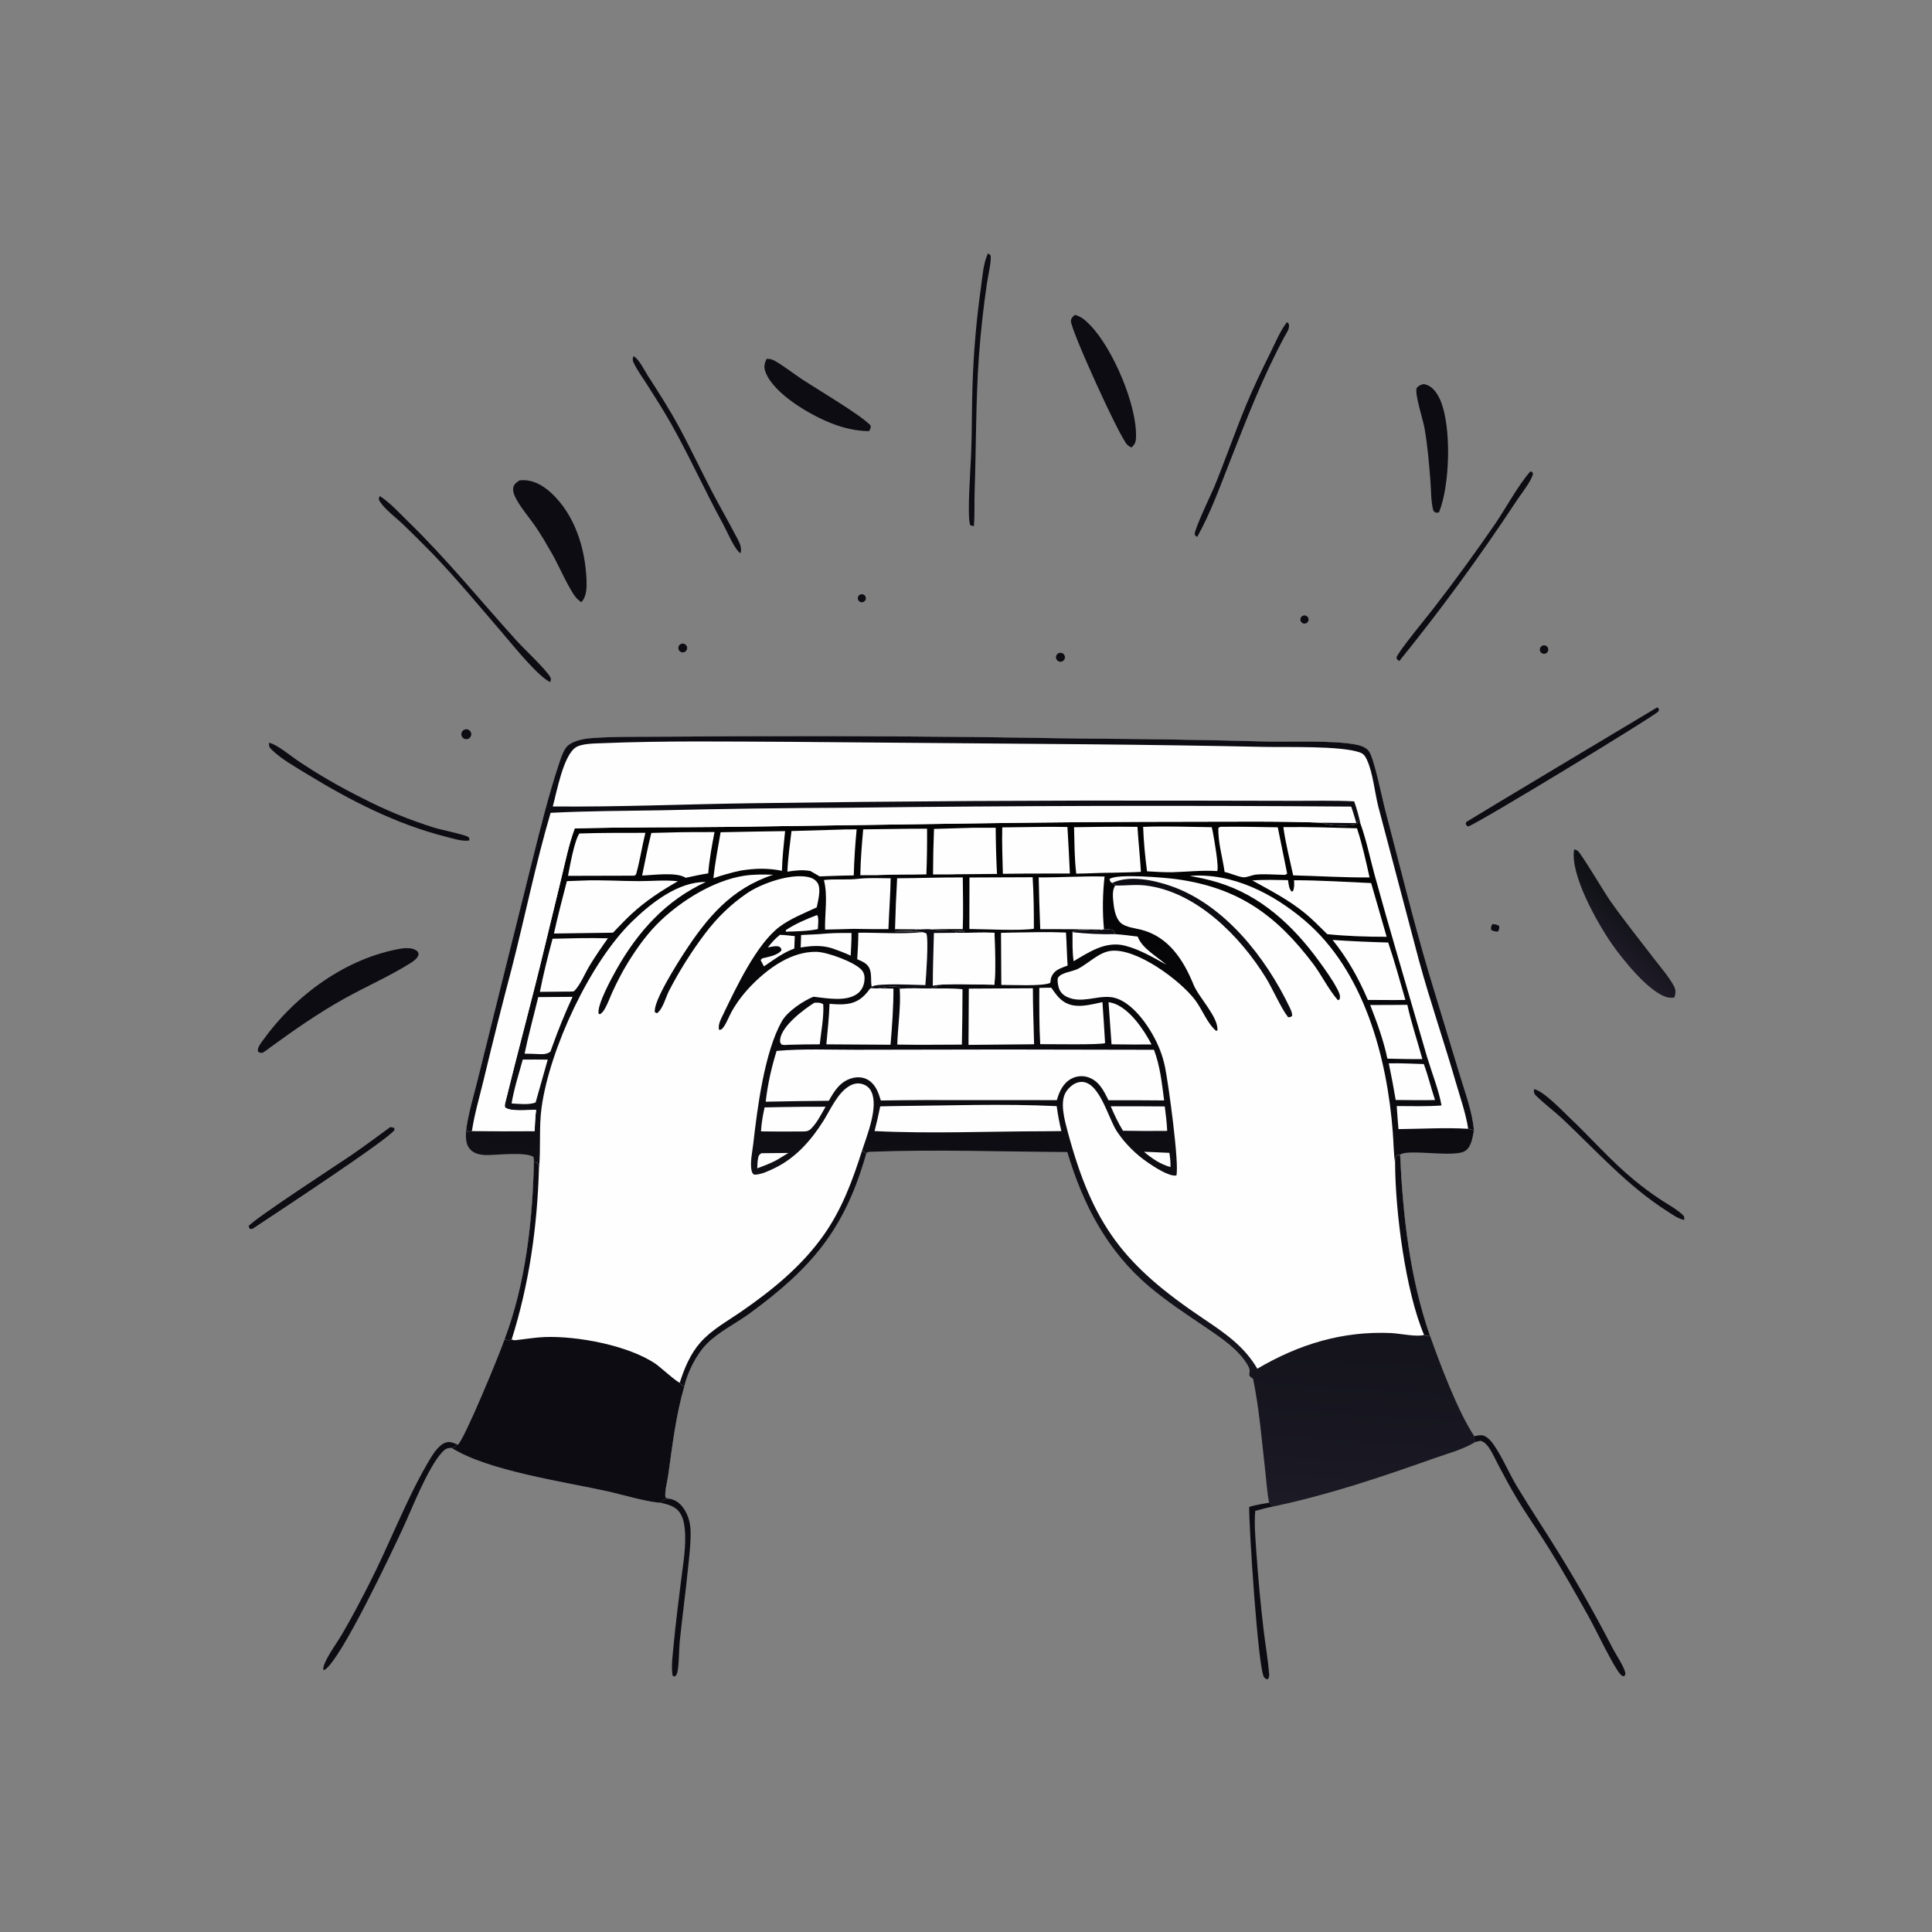 <?xml version="1.0" encoding="utf-8" ?>
<svg xmlns="http://www.w3.org/2000/svg" xmlns:xlink="http://www.w3.org/1999/xlink" width="1024" height="1024">
	<rect width="100%" height="100%" fill="#808080" stroke="none"/>
	<defs>
		<linearGradient id="gradient_0" gradientUnits="userSpaceOnUse" x1="532.428" y1="421.46" x2="507.132" y2="784.368">
			<stop offset="0" stop-color="black"/>
			<stop offset="1" stop-color="#1B1A25"/>
		</linearGradient>
	</defs>
	<path fill="url(#gradient_0)" d="M247.179 597.906C248.547 588.904 251.323 579.853 253.489 571.003L266.969 516.804L282.349 455.17C286.571 438.38 290.775 421.366 296.225 404.926C297.171 402.07 298.727 397.025 301.055 395.082C304.219 392.441 309.618 391.506 313.654 391.203C324.124 390.417 334.909 390.539 345.409 390.469L392.647 390.233Q483.342 389.879 574.023 391.464Q623.011 391.72 671.981 393.034C685.179 393.279 705.471 392.391 717.715 394.469C720.446 394.932 723.935 395.796 725.615 398.218C728.444 402.297 732.595 423.244 734.235 429.468C741.911 458.591 749.056 487.877 757.622 516.759L773.822 570.036C776.549 579.229 780.498 589.59 781.2 599.154C780.419 602.726 779.939 607.935 776.507 610.048C770.564 613.708 746.513 608.802 742.076 611.959C743.568 644.319 747.224 677.311 757.953 708.087C763.243 722.965 772.85 748.539 781.425 761.237C781.457 762.4 781.391 763.227 781.904 764.3C775.607 768.23 766.689 770.604 759.693 773.083C732.034 782.886 703.75 792.442 674.99 798.42L672.62 796.464C671.619 791.137 671.288 785.516 670.663 780.123C668.773 763.802 667.485 746.844 664.153 730.751C663.244 730.178 662.673 729.82 662.12 728.885C662.47 726.692 662.525 725.667 661.38 723.667C656.514 715.169 647.047 708.971 639.125 703.581C628.928 696.644 618.517 689.856 609.09 681.874C586.649 662.875 573.942 638.249 565.703 610.588C531.247 610.438 496.685 609.153 462.237 610.424C461.179 610.463 459.949 610.386 459.208 611.186C447.842 651.579 430.267 672.031 397.429 696.116C390.07 701.514 381.055 705.782 374.634 712.27C369.134 717.828 364.372 727.396 362.661 734.956C358.218 750.413 356.4 766.055 354.169 781.93C353.686 785.365 352.238 790.343 352.701 793.737L355.657 794.515C354.304 794.473 352.475 794.184 351.409 795.187C350.942 795.627 350.662 796.021 350.276 796.517C343.27 796.242 329.301 792.065 321.888 790.424C298.689 785.29 258.548 779.585 239.375 767.443C240.757 767.035 241.452 766.693 242.582 765.731C245.786 763.757 264.894 717.314 267.354 710.009C278.529 680.653 282.296 647.105 282.966 615.874C283.005 614.901 282.949 614.107 282.756 613.153C278.206 610.402 264.13 612.185 258.186 612.191C255.006 612.195 251.494 611.676 249.232 609.214C246.403 606.136 246.881 601.741 247.179 597.906Z"/>
	<path fill="#FEFEFE" d="M374.1 467.488C353.032 477.156 338.161 493.693 326.869 513.62C324.464 517.862 316.112 533.032 317.318 537.37L318.135 537.508C319.283 536.692 319.902 535.837 320.6 534.615C322.181 531.844 323.281 528.638 324.622 525.725C327.121 520.294 329.805 515.054 332.954 509.97C337.865 502.044 343.451 494.286 350.247 487.856C361.697 477.022 378.319 466.75 394.119 464.206C399.347 463.365 404.559 463.466 409.827 463.633C387.605 470.92 374.765 486.318 362.441 505.312C358.921 510.738 345.97 531.133 347.111 536.493L348.168 537.041C351.211 535.082 352.907 528.499 354.507 525.32Q358.688 517.216 363.55 509.502Q368.412 501.787 373.92 494.52C380.206 486.267 387.234 479.414 395.795 473.538C403.54 468.222 418.947 462.85 428.326 464.837C430.33 465.261 432.247 466.211 433.349 468.006C435.343 471.253 433.564 477.358 432.878 480.931C426.24 484.032 419.002 486.826 413.124 491.239C400.998 500.345 390.029 523.671 383.372 537.502C382.245 539.845 380.297 543.329 381.173 545.877C382.475 545.806 382.863 545.282 383.585 544.245C385.374 541.674 386.398 538.639 387.93 535.925C390.939 530.597 394.854 525.672 399.185 521.362C407.93 512.658 419.835 504.235 432.754 504.489C438.579 504.604 453.02 509.95 456.704 514.115C458.088 515.68 458.399 517.689 458.178 519.711C457.88 522.428 456.747 524.904 454.545 526.589C448.59 531.145 438.074 529.055 431.148 528.279C425.725 530.464 417.414 536.03 414.486 541.15C405.136 557.497 401.373 587.599 399.262 606.147C398.794 610.263 397.277 616.966 398.5 620.926C398.825 621.978 399.006 622.104 399.903 622.623C403.527 622.544 407.481 620.619 410.703 619.057C421.769 613.693 430.064 604.257 436.506 593.943C440.214 588.007 443.945 579.274 450.153 575.625C452.296 574.365 454.498 573.865 456.922 574.536C459.119 575.143 460.759 576.412 461.778 578.475C465.81 586.635 459.46 601.873 456.858 610C457.623 610.396 458.407 610.878 459.208 611.186C447.842 651.579 430.267 672.031 397.429 696.116C390.07 701.514 381.055 705.782 374.634 712.27C369.134 717.828 364.372 727.396 362.661 734.956C358.218 750.413 356.4 766.055 354.169 781.93C353.686 785.365 352.238 790.343 352.701 793.737L355.657 794.515C354.304 794.473 352.475 794.184 351.409 795.187C350.942 795.627 350.662 796.021 350.276 796.517C343.27 796.242 329.301 792.065 321.888 790.424C298.689 785.29 258.548 779.585 239.375 767.443C240.757 767.035 241.452 766.693 242.582 765.731C245.786 763.757 264.894 717.314 267.354 710.009C278.529 680.653 282.296 647.105 282.966 615.874L284.859 616.287C285.538 617.439 285.528 618.233 285.648 619.528C286.775 608.665 285.549 597.557 287.083 586.737C291.489 555.655 312.719 510.026 335.121 488.3C345.131 478.591 359.478 467.239 374.1 467.488Z"/>
	<path fill="#0E0C13" d="M271.198 709.937C272.192 710.438 272.75 710.383 273.812 710.264C278.747 709.713 283.823 708.835 288.78 708.656C306.085 708.031 333.194 713.101 347.583 722.933C349.84 724.475 358.666 732.548 360.301 732.846C361.029 733.844 361.599 734.328 362.661 734.956C358.218 750.413 356.4 766.055 354.169 781.93C353.686 785.365 352.238 790.343 352.701 793.737L355.657 794.515C354.304 794.473 352.475 794.184 351.409 795.187C350.942 795.627 350.662 796.021 350.276 796.517C343.27 796.242 329.301 792.065 321.888 790.424C298.689 785.29 258.548 779.585 239.375 767.443C240.757 767.035 241.452 766.693 242.582 765.731C245.786 763.757 264.894 717.314 267.354 710.009C268.864 710.228 269.82 710.65 271.198 709.937Z"/>
	<path fill="#0E0C13" d="M456.858 610C457.623 610.396 458.407 610.878 459.208 611.186C447.842 651.579 430.267 672.031 397.429 696.116C390.07 701.514 381.055 705.782 374.634 712.27C369.134 717.828 364.372 727.396 362.661 734.956C361.599 734.328 361.029 733.844 360.301 732.846C362.662 725.293 365.913 717.552 371.206 711.551C377.071 704.9 385.279 700.388 392.513 695.409C409.162 683.95 425.135 670.977 436.82 654.27C446.332 640.669 451.875 625.662 456.858 610Z"/>
	<path fill="#0E0C13" d="M282.966 615.874L284.859 616.287C285.538 617.439 285.528 618.233 285.648 619.528C284.762 650.279 280.47 680.574 271.198 709.937C269.82 710.65 268.864 710.228 267.354 710.009C278.529 680.653 282.296 647.105 282.966 615.874Z"/>
	<path fill="#FEFEFE" d="M630.628 464.227C653.206 462.508 674.768 473.601 691.589 487.916C723.017 514.661 735.21 560.542 738.218 600.225C738.627 605.613 738.639 611.254 739.433 616.59C739.591 615.333 739.356 614.044 739.927 612.869C740.287 612.129 741.338 612.15 742.076 611.959C743.568 644.319 747.224 677.311 757.953 708.087C756.557 708.114 755.998 708.283 754.787 707.538C751.289 708.743 741.674 706.754 737.53 706.558C711.686 705.34 688.512 712.453 666.401 725.437C659.391 713.439 649.114 706.507 637.83 698.926C595.858 670.727 579.268 649.58 565.953 600.012C564.413 594.278 561.558 584.299 564.917 578.879C566.424 576.448 568.979 574.162 571.848 573.584C582.359 571.47 587.144 592.338 591.979 599.669C596.245 606.138 602.187 611.959 608.58 616.316C611.709 618.448 619.707 623.745 623.506 623.016C625.128 616.832 619.254 574.083 617.475 565.469Q616.493 560.742 614.714 556.253C610.845 546.282 600.208 529.484 588.361 528.453C580.749 527.791 573.01 531.928 565.558 528.391C563.439 527.385 561.932 525.861 561.192 523.611C560.793 522.396 560.158 519.049 560.905 517.998C562.686 515.49 568.357 514.967 571.116 513.605C576.96 510.722 582.429 504.537 589.191 503.929C602.598 502.723 625.178 519.288 633.308 529.853C637.193 534.901 639.719 542.216 644.503 546.337L645.227 546.233C645.983 539.166 635.406 528.801 632.6 521.889C627.29 508.807 619.334 496.477 604.857 492.779C601.559 491.936 597.035 491.508 594.343 489.425C591.533 487.251 590.557 482.388 590.208 479.024C589.909 476.143 589.258 471.685 591.149 469.331L589.441 467.99C588.301 467.306 588.429 467.195 588.059 465.894C592.028 462.902 617.663 465.164 623.543 465.971C656.228 470.462 676.416 484.923 695.925 510.746C700.524 516.833 704.109 524.427 709.095 530.095L709.994 529.751C710.619 527.745 709.742 526.015 708.798 524.214C706.129 519.12 702.581 514.23 699.201 509.574C685.421 490.594 668.293 474.626 645.423 467.678C640.578 466.206 635.601 465.162 630.628 464.227Z"/>
	<path fill="#0E0C13" d="M589.441 467.99C598.53 463.642 611.643 466.482 620.701 469.648C649.033 479.553 670.836 507.434 683.466 533.757C684.178 535.242 684.917 536.761 684.862 538.44C683.873 539.129 683.882 539.212 682.696 539.109C679.002 534.42 674.517 524.049 670.88 518.156C657.333 496.207 634.087 472.613 607.246 469.334C601.785 468.667 596.542 469.472 591.149 469.331L589.441 467.99Z"/>
	<path fill="#0E0C13" d="M739.433 616.59C739.591 615.333 739.356 614.044 739.927 612.869C740.287 612.129 741.338 612.15 742.076 611.959C743.568 644.319 747.224 677.311 757.953 708.087C756.557 708.114 755.998 708.283 754.787 707.538C744.9 684.343 739.524 641.921 739.433 616.59Z"/>
	<path fill="#FEFEFE" d="M247.179 597.906C248.547 588.904 251.323 579.853 253.489 571.003L266.969 516.804L282.349 455.17C286.571 438.38 290.775 421.366 296.225 404.926C297.171 402.07 298.727 397.025 301.055 395.082C304.219 392.441 309.618 391.506 313.654 391.203C324.124 390.417 334.909 390.539 345.409 390.469L392.647 390.233Q483.342 389.879 574.023 391.464Q623.011 391.72 671.981 393.034C685.179 393.279 705.471 392.391 717.715 394.469C720.446 394.932 723.935 395.796 725.615 398.218C728.444 402.297 732.595 423.244 734.235 429.468C741.911 458.591 749.056 487.877 757.622 516.759L773.822 570.036C776.549 579.229 780.498 589.59 781.2 599.154L778.171 598.29C766.044 597.556 753.392 598.34 741.216 598.456Q740.689 592.349 740.302 586.232C748.18 586.244 756.171 586.52 764.026 585.92C762.778 578.392 758.586 567.627 756.307 559.992L740.883 507.019Q734.486 485.208 728.451 463.294C726.077 454.541 724.181 445.209 721.115 436.693C720.548 436.164 720.134 435.832 719.871 435.077C719.817 434.924 719.788 434.764 719.747 434.608C719.711 435.358 719.723 435.858 719.325 436.524C718.972 437.114 719.052 436.931 718.223 437.104C714.83 437.812 703.661 437.913 700.781 436.051C679.344 435.215 657.816 435.509 636.364 435.509Q575.361 435.522 514.364 436.436L384.545 438.282C357.904 438.586 331.251 438.35 304.616 439.066C301.499 447.454 299.694 456.443 297.59 465.135L288.675 501.893C282.061 529.509 274.537 556.891 267.799 584.467C267.561 585.444 267.415 586.039 267.72 587.025C271.161 589.34 279.886 588.203 284.134 588.239C283.718 592.003 283.467 595.697 283.398 599.483Q266.763 599.64 250.129 599.411C249.11 599.709 248.711 599.84 247.633 599.691L247.179 597.906Z"/>
	<path fill="#FEFEFE" d="M291.827 430.818C311.295 429.817 330.889 429.788 350.379 429.47Q399.548 428.301 448.731 428.123Q582.445 426.502 716.165 427.506C717.189 430.377 718.008 433.355 718.904 436.27L700.781 436.051C679.344 435.215 657.816 435.509 636.364 435.509Q575.361 435.522 514.364 436.436L384.545 438.282C357.904 438.586 331.251 438.35 304.616 439.066C301.499 447.454 299.694 456.443 297.59 465.135L288.675 501.893C282.061 529.509 274.537 556.891 267.799 584.467C267.561 585.444 267.415 586.039 267.72 587.025C271.161 589.34 279.886 588.203 284.134 588.239C283.718 592.003 283.467 595.697 283.398 599.483Q266.763 599.64 250.129 599.411C251.524 590.235 254.317 580.773 256.501 571.725Q263.51 542.379 271.234 513.214C278.262 485.839 283.861 457.936 291.827 430.818Z"/>
	<path fill="#0E0C13" d="M247.179 597.906C248.547 588.904 251.323 579.853 253.489 571.003L266.969 516.804L282.349 455.17C286.571 438.38 290.775 421.366 296.225 404.926C297.171 402.07 298.727 397.025 301.055 395.082C304.219 392.441 309.618 391.506 313.654 391.203C324.124 390.417 334.909 390.539 345.409 390.469L392.647 390.233Q483.342 389.879 574.023 391.464Q623.011 391.72 671.981 393.034C685.179 393.279 705.471 392.391 717.715 394.469C720.446 394.932 723.935 395.796 725.615 398.218C728.444 402.297 732.595 423.244 734.235 429.468C741.911 458.591 749.056 487.877 757.622 516.759L773.822 570.036C776.549 579.229 780.498 589.59 781.2 599.154L778.171 598.29C776.901 590.011 773.909 581.598 771.583 573.55C765.389 552.122 758.069 530.947 752.181 509.454L730.596 427.772C728.604 420.06 727.742 409.675 724.459 402.635C723.515 400.611 722.68 399.458 720.506 398.713C710.314 395.221 681.714 396.112 670.099 395.867Q624.28 394.929 578.454 394.503L419.532 393.198C386.09 393.056 352.334 392.547 318.927 393.919C315.29 394.068 308.339 394.062 305.209 396.1C298.528 400.451 295.06 419.886 292.985 427.448C328.26 427.778 363.636 426.192 398.918 425.726Q515.628 424.068 632.348 424.344L686.28 424.454C696.745 424.466 707.281 424.223 717.73 424.726C719.156 428.627 720.191 432.649 721.115 436.693C720.548 436.164 720.134 435.832 719.871 435.077C719.817 434.924 719.788 434.764 719.747 434.608C719.711 435.358 719.723 435.858 719.325 436.524C718.972 437.114 719.052 436.931 718.223 437.104C714.83 437.812 703.661 437.913 700.781 436.051L718.904 436.27C718.008 433.355 717.189 430.377 716.165 427.506Q582.445 426.502 448.731 428.123Q399.548 428.301 350.379 429.47C330.889 429.788 311.295 429.817 291.827 430.818C283.861 457.936 278.262 485.839 271.234 513.214Q263.51 542.379 256.501 571.725C254.317 580.773 251.524 590.235 250.129 599.411C249.11 599.709 248.711 599.84 247.633 599.691L247.179 597.906Z"/>
	<path fill="#FEFEFE" d="M532.266 556.256L611.619 556.405C614.887 564.92 615.843 574.27 617.011 583.252Q602.256 583.117 587.501 583.154C585.026 578.113 582.448 572.79 576.661 570.942Q576.12 570.767 575.563 570.647Q575.007 570.527 574.441 570.464Q573.875 570.4 573.306 570.394Q572.737 570.388 572.17 570.439Q571.603 570.49 571.044 570.597Q570.485 570.705 569.94 570.869Q569.395 571.032 568.869 571.25Q568.343 571.467 567.841 571.736C563.477 574.065 561.435 578.573 560.146 583.098L490.25 583.062Q478.554 583.109 466.86 583.292C465.591 579.155 464.188 574.992 460.359 572.524C457.822 570.889 454.636 570.653 451.763 571.405C445.448 573.058 442.26 578.107 439.299 583.437Q422.571 583.57 405.847 583.931C406.845 574.741 408.902 565.838 411.612 557.01C425.487 555.752 439.912 556.431 453.85 556.394L532.266 556.256Z"/>
	<path fill="#FEFEFE" d="M486.815 492.588C489.199 492.53 491.851 492.227 494.2 492.608C496.757 493.18 510.728 493.15 511.437 493.658C510.311 494.056 509.685 493.985 508.516 493.924C507.667 493.88 506.982 494.145 506.187 494.408C513.154 494.518 520.165 494.105 527.117 494.38C527.276 503.485 527.809 512.846 527.056 521.92C519.696 521.928 500.186 521.029 494.4 522.414L496.96 522.893L493.684 523.896C488.123 523.995 482.378 523.56 476.853 524.086L476.811 523.432C476.686 523.362 476.57 523.275 476.438 523.222C474.385 522.397 467.753 523.256 465.69 523.847C464.404 523.955 463.074 523.831 461.784 523.787L462.028 523.041C461.364 519.997 462.14 516.918 461.025 513.748C459.955 510.704 457.058 509.606 454.351 508.418C454.653 503.731 454.907 499.075 454.938 494.375C466.191 494.24 477.734 495.2 488.933 494.038C484.179 493.229 479.255 494.373 474.555 493.691L474.785 493.131C478.176 493.261 482.718 493.796 485.953 492.862C486.243 492.778 486.528 492.679 486.815 492.588Z"/>
	<path fill="#FEFEFE" d="M506.187 494.408C513.154 494.518 520.165 494.105 527.117 494.38C527.276 503.485 527.809 512.846 527.056 521.92C519.696 521.928 500.186 521.029 494.4 522.414C494.411 513.116 494.765 503.807 494.997 494.512Q500.592 494.506 506.187 494.408Z"/>
	<path fill="#0E0C13" d="M486.815 492.588C489.199 492.53 491.851 492.227 494.2 492.608C496.757 493.18 510.728 493.15 511.437 493.658C510.311 494.056 509.685 493.985 508.516 493.924C507.667 493.88 506.982 494.145 506.187 494.408Q500.592 494.506 494.997 494.512C494.765 503.807 494.411 513.116 494.4 522.414L496.96 522.893L493.684 523.896C488.123 523.995 482.378 523.56 476.853 524.086L476.811 523.432C476.686 523.362 476.57 523.275 476.438 523.222C474.385 522.397 467.753 523.256 465.69 523.847C464.404 523.955 463.074 523.831 461.784 523.787L462.028 523.041C462.063 523.003 462.093 522.958 462.135 522.928C464.939 520.881 486.034 522.108 490.462 522.125C490.86 517.612 492.283 497.695 490.974 494.697L488.933 494.038C484.179 493.229 479.255 494.373 474.555 493.691L474.785 493.131C478.176 493.261 482.718 493.796 485.953 492.862C486.243 492.778 486.528 492.679 486.815 492.588Z"/>
	<path fill="#FEFEFE" d="M473.832 586.242C502.457 586.003 531.48 584.89 560.07 586.276C560.666 590.776 561.493 595.08 562.541 599.5L552.75 599.596C523.058 599.636 493.196 600.978 463.527 599.491C464.674 595.148 465.655 590.806 466.536 586.401L473.832 586.242Z"/>
	<path fill="#FEFEFE" d="M663.771 466.658C670.055 466.162 676.389 466.391 682.685 466.483C683.021 468.647 683.09 470.8 684.542 472.542L685.303 472.299C686.135 470.409 685.943 468.554 685.884 466.542C699.48 466.537 713.158 467.448 726.742 468.04L733.26 490.631L734.956 496.518C724.487 496.53 713.904 496.187 703.486 495.133C699.563 491.326 695.774 487.356 691.533 483.898C683.023 476.959 673.322 471.959 663.771 466.658Z"/>
	<path fill="#FEFEFE" d="M308.439 466.725C318.61 466.268 328.617 467.015 338.757 467.021C345.736 467.026 352.26 466.305 359.289 467.069C350.308 472.262 342.472 477.3 334.792 484.36C331.354 487.535 328.149 490.991 324.885 494.344L293.605 494.787C295.611 485.476 298.107 476.255 300.452 467.024L308.439 466.725Z"/>
	<path fill="#FEFEFE" d="M680.204 438.39C693.195 438.201 706.245 438.685 719.232 439.007C722.027 447.469 723.966 456.365 725.9 465.062C712.466 465.166 698.853 464.298 685.41 463.955C683.592 455.507 681.37 446.947 680.204 438.39Z"/>
	<path fill="#FEFEFE" d="M513.496 523.985L547.454 523.8C547.456 533.688 547.854 543.594 548.087 553.48L513.324 553.804L513.496 523.985Z"/>
	<path fill="#FEFEFE" d="M493.684 523.896C499.144 523.929 504.716 523.738 510.149 524.311Q510.109 538.991 509.82 553.669C498.415 553.696 486.973 553.853 475.57 553.648C475.833 544.334 477.589 533.093 476.853 524.086C482.378 523.56 488.123 523.995 493.684 523.896Z"/>
	<path fill="#FEFEFE" d="M475.503 465.503C487.095 465.462 498.718 464.982 510.298 465.059C510.39 474.18 510.587 483.346 510.286 492.462C504.956 492.489 499.517 492.314 494.2 492.608C491.851 492.227 489.199 492.53 486.815 492.588L474.385 492.497Q474.724 478.991 475.503 465.503Z"/>
	<path fill="#FEFEFE" d="M550.528 465.031C562.137 465.108 573.886 464.276 585.44 464.577C584.398 474.097 584.267 483.06 585.129 492.624L584.496 492.725Q567.928 492.413 551.358 492.463Q550.786 478.752 550.528 465.031Z"/>
	<path fill="#FEFEFE" d="M513.833 465.089L547.321 464.951C547.889 474.014 547.995 483.179 547.972 492.256C540.117 493.449 522.709 492.44 513.783 492.389L513.833 465.089Z"/>
	<path fill="#FEFEFE" d="M455.009 465.769C460.608 465.162 466.44 465.482 472.07 465.509C471.927 474.477 471.208 483.489 470.881 492.461Q461.627 492.494 452.375 492.314C447.351 492.497 442.319 492.578 437.293 492.705C437.105 483.909 438.857 475.031 436.693 466.436C442.778 465.744 448.956 466.527 455.009 465.769Z"/>
	<path fill="#FEFEFE" d="M537.025 494.261C546.288 494.13 555.744 493.845 564.989 494.267C565.376 500.096 565.461 505.945 565.858 511.781C564.53 512.261 563.148 512.721 561.869 513.324C559.27 514.549 557.887 515.932 556.972 518.643C556.908 519.44 556.789 520.186 556.65 520.973C552.293 522.861 536.346 521.985 530.714 522.025L530.553 494.423L537.025 494.261Z"/>
	<path fill="#FEFEFE" d="M605.881 438.252C617.954 437.8 630.134 438.271 642.213 438.423C642.497 439.41 642.714 440.392 642.902 441.403C643.445 444.314 646.241 460.039 645.119 461.683C637.059 461.179 629.645 462.049 621.666 462.289C617.125 462.425 612.492 462.045 607.954 461.821C606.929 454.084 606.161 446.048 605.881 438.252Z"/>
	<path fill="#FEFEFE" d="M554.305 438.249Q560.035 438.218 565.765 438.328Q566.504 450.649 567.062 462.979L544.625 463.007L531.541 463.14C531.312 454.938 531.034 446.741 531.211 438.535L554.305 438.249Z"/>
	<path fill="#FEFEFE" d="M439.678 532.039C442.782 532.322 445.967 532.517 449.066 532.093C454.238 531.384 457.742 528.664 460.733 524.518C461.224 523.838 460.854 524.132 461.784 523.787C463.074 523.831 464.404 523.955 465.69 523.847L473.542 523.955C473.572 533.775 472.84 543.941 471.992 553.728L437.979 553.522C438.645 546.374 439.419 539.215 439.678 532.039Z"/>
	<path fill="#FEFEFE" d="M482.573 439.26L491.364 439.225Q491.458 451.339 491.005 463.445C482.279 463.706 473.564 463.402 464.84 463.872L455.991 463.886C456.11 455.795 456.801 447.635 457.509 439.575L482.573 439.26Z"/>
	<path fill="#FEFEFE" d="M583.778 438.24Q593.326 438.104 602.873 438.253C603.361 446.205 604.247 454.131 604.71 462.091C599.776 462.384 594.816 462.429 589.875 462.559C583.428 462.548 576.893 462.993 570.423 463.051C569.466 454.955 569.498 446.586 569.27 438.443L583.778 438.24Z"/>
	<path fill="#FEFEFE" d="M646.729 438.233C656.893 438.068 667.079 438.346 677.244 438.485L682.224 463.017C681.186 463.929 680.952 463.656 679.625 463.668C675.07 463.566 670.263 463.146 665.737 463.55C663.721 463.73 660.659 465.197 658.899 464.973C655.789 464.577 652.306 462.823 649.07 462.169C648.064 454.777 645.435 446.196 645.777 438.795L646.729 438.233Z"/>
	<path fill="#FEFEFE" d="M515.874 438.732L527.742 438.726Q527.802 450.968 528.425 463.195L507.375 463.377C503.107 463.543 498.799 463.45 494.526 463.477Q494.552 451.408 495.041 439.348Q505.456 438.987 515.874 438.732Z"/>
	<path fill="#FEFEFE" d="M307.072 441.766C318.717 441.371 330.414 441.427 342.065 441.419C340.27 448.61 339.222 456.036 337.201 463.163C337.012 463.828 336.672 463.807 336.092 464.128L301.056 464.218C302.016 459.187 304.402 445.639 307.072 441.766Z"/>
	<path fill="#FEFEFE" d="M444.779 439.724C447.851 439.558 450.968 439.62 454.047 439.581Q452.834 451.759 452.509 463.992C446.488 464.032 440.451 464.315 434.433 464.504L429.527 461.655C425.247 460.883 421.568 461.335 417.335 462.006C417.592 454.863 418.699 447.578 419.503 440.467L444.779 439.724Z"/>
	<path fill="#FEFEFE" d="M550.856 523.599C552.961 523.495 555.093 523.536 557.203 523.509C559.1 526.226 560.976 529.026 563.782 530.886C569.897 534.939 577.704 532.511 584.319 531.15Q585.081 542.007 585.718 552.872C583.152 553.878 556.276 553.379 551.341 553.428C550.784 543.551 550.832 533.492 550.856 523.599Z"/>
	<path fill="#FEFEFE" d="M354.134 441.25C362.318 440.978 370.52 441.039 378.709 441.007C377.345 448.138 375.926 455.679 375.381 462.908C371.469 463.476 367.6 464.371 363.734 465.19L363.434 465.247C358.607 462.05 346.303 463.864 340.341 464.043C341.892 456.508 343.348 448.937 345.211 441.473L354.134 441.25Z"/>
	<path fill="#FEFEFE" d="M400.833 440.735Q408.471 440.576 416.11 440.511C415.436 447.498 414.605 454.515 414.445 461.535C406.718 460.014 400.14 460.203 392.383 461.459C387.512 462.5 382.814 463.847 378.106 465.469C378.981 457.328 380.544 449.174 381.943 441.105L400.833 440.735Z"/>
	<path fill="#FEFEFE" d="M706.315 498.19Q721.032 499.181 735.777 499.555C739.174 509.57 741.94 519.827 744.888 529.982C738.265 530.113 731.62 529.995 724.995 529.984C720.001 518.295 714.268 508.148 706.315 498.19Z"/>
	<path fill="#FEFEFE" d="M307.056 497.243Q314.63 497.123 322.203 497.312C318.8 502.101 315.454 506.923 312.417 511.956C310.024 515.921 307.714 521.716 304.599 525.022C303.989 525.669 303.461 525.487 302.625 525.55L286.151 525.704C288.015 516.258 290.363 506.85 292.873 497.555L307.056 497.243Z"/>
	<path fill="#FEFEFE" d="M726.227 532.665Q736.075 532.686 745.922 532.581C748.008 542.224 751.286 551.8 753.879 561.335C747.707 561.44 741.51 561.213 735.337 561.096C733.289 551.285 729.852 541.979 726.227 532.665Z"/>
	<path fill="#FEFEFE" d="M285.271 528.485L303.467 528.344Q297.511 541.243 292.731 554.622L291.737 557.367C290.176 558.668 287.988 558.83 286.022 558.708C283.364 558.542 280.708 558.516 278.045 558.47C280.1 548.446 282.893 538.451 285.271 528.485Z"/>
	<path fill="#FEFEFE" d="M414.915 586.763Q426.241 586.544 437.569 586.584C435.335 590.43 433.232 594.769 430.125 597.99C428.527 599.647 427.484 599.667 425.31 599.696Q414.32 599.826 403.331 599.657C403.595 595.38 404.315 591.127 405.243 586.948L414.915 586.763Z"/>
	<path fill="#FEFEFE" d="M736.073 563.589C742.258 563.451 748.47 563.783 754.652 563.975C756.955 570.18 758.495 576.754 760.604 583.047C753.659 583.209 746.693 583.064 739.746 583.016Q738.125 573.262 736.073 563.589Z"/>
	<path fill="#FEFEFE" d="M431.608 531.481C433.304 531.416 434.976 531.25 436.346 532.35C436.731 539.12 435.21 546.731 434.487 553.514Q426.302 553.512 418.121 553.75C416.752 553.869 415.6 553.985 414.245 553.642C413.514 552.564 413.327 552.315 413.488 550.94C414.33 543.727 426.046 534.967 431.608 531.481Z"/>
	<path fill="#FEFEFE" d="M585.129 492.624C586.401 492.62 589.171 492.343 590.089 493.25C590.662 493.815 590.857 494.392 591.152 495.12C595.118 495.403 599.044 495.898 602.987 496.406C605.39 502.784 613.169 506.876 618.153 511.325C611.41 507.518 603.707 503.097 596.172 501.204C586.06 498.664 577.338 504.548 569.044 509.463C568.296 504.406 568.486 499.186 568.446 494.082L568.332 493.735L569.102 493.322L568.532 494.108C571.642 491.429 580.187 494.36 584.496 492.725L585.129 492.624Z"/>
	<path fill="#0E0C13" d="M585.129 492.624C586.401 492.62 589.171 492.343 590.089 493.25C590.662 493.815 590.857 494.392 591.152 495.12C583.839 495.315 575.707 494.899 568.446 494.082L568.332 493.735L569.102 493.322L568.532 494.108C571.642 491.429 580.187 494.36 584.496 492.725L585.129 492.624Z"/>
	<path fill="#FEFEFE" d="M588.707 586.348Q603.03 586.311 617.352 586.435C617.922 590.758 618.429 595.032 618.645 599.393Q606.922 599.523 595.201 599.318C592.647 595.168 590.616 590.824 588.707 586.348Z"/>
	<path fill="#FEFEFE" d="M587.542 531.183C588.469 531.309 589.422 531.508 590.307 531.816C598.938 534.819 606.356 545.902 610.34 553.597Q599.741 553.662 589.142 553.507L587.542 531.183Z"/>
	<path fill="#FEFEFE" d="M277.071 561.589C281.48 561.522 285.903 561.607 290.313 561.62L283.88 584.351C280.117 585.762 275.13 585.035 271.146 584.867C272.449 577.042 274.96 569.237 277.071 561.589Z"/>
	<path fill="#FEFEFE" d="M439.36 494.714C443.31 494.418 447.355 494.537 451.318 494.487C451.362 498.483 451.057 502.519 450.886 506.513C447.598 504.958 444.2 503.759 440.781 502.531C435.247 500.881 429.982 501.267 424.372 502.194L424.62 495.566Q432 495.31 439.36 494.714Z"/>
	<path fill="#FEFEFE" d="M413.407 495.472C416.002 495.554 418.663 495.92 421.253 496.157L420.992 502.755C415.077 504.895 410.076 508.691 404.907 512.191C404.264 511.077 403.704 509.956 403.15 508.796L404.098 507.912C407.087 507.234 412.447 506.291 414.211 503.64C414.034 502.392 413.904 502.551 413.029 501.751C411.245 501.129 408.824 501.852 406.988 502.15C408.98 499.567 410.815 497.479 413.407 495.472Z"/>
	<path fill="#FEFEFE" d="M432.968 485.021L433.317 485.293C434.04 487.305 433.558 490.29 433.487 492.436C428.004 493.597 422.322 493.615 416.741 493.806L416.446 493.735L416.363 493.051L416.467 493.761L416.567 492.928C421.768 489.51 427.19 487.246 432.968 485.021Z"/>
	<path fill="#FEFEFE" d="M403.481 611.237L417.876 611.091L411.459 614.966C408.203 616.682 404.805 617.943 401.366 619.242C401.437 617.744 401.438 616.157 401.668 614.675C401.948 612.867 402.018 612.296 403.481 611.237Z"/>
	<path fill="#FEFEFE" d="M606.342 610.474C610.813 610.554 615.308 610.911 619.787 611.036C620.22 613.613 620.446 615.94 620.388 618.566C614.984 617.087 610.563 614.038 606.342 610.474Z"/>
	<path fill="#0E0C13" d="M213.275 502.655C215.463 502.437 218.479 502.372 220.397 503.605C221.587 504.369 221.662 504.67 221.889 505.949C221.077 508.176 219.363 509.348 217.413 510.567C206.359 517.474 194.01 522.888 182.587 529.237C168.805 536.896 155.988 545.865 143.259 555.126C141.938 556.183 140.652 557.113 139.197 557.977C137.796 558.046 137.789 558.119 136.69 557.269C136.421 555.179 138.015 553.244 139.197 551.592C156.508 527.408 183.649 507.511 213.275 502.655Z"/>
	<path fill="#0E0C13" d="M275.385 254.604C275.717 254.58 276.049 254.552 276.381 254.533C282.466 254.178 287.703 257.187 292.059 261.19C304.655 272.765 310.197 290.601 310.866 307.291C311.03 311.375 311.016 316.017 308.133 319.159C307.403 318.656 306.679 318.133 306.037 317.517C302.218 313.847 296 299.39 292.83 293.883C289.841 288.69 286.852 283.402 283.411 278.494C280.348 274.126 276.741 269.926 274.073 265.311C272.991 263.441 271.725 260.968 272.012 258.724C272.278 256.645 273.783 255.651 275.385 254.604Z"/>
	<defs>
		<linearGradient id="gradient_1" gradientUnits="userSpaceOnUse" x1="867.523" y1="482.181" x2="851.242" y2="499.174">
			<stop offset="0" stop-color="#0D1013"/>
			<stop offset="1" stop-color="#1E1A26"/>
		</linearGradient>
	</defs>
	<path fill="url(#gradient_1)" d="M834.352 450.156C834.785 450.296 835.893 450.689 836.232 450.955C838.079 452.403 850.531 473.306 853.263 477.201C860.59 487.645 868.655 497.664 876.404 507.802C880.023 512.539 884.323 517.363 887.17 522.584C888.366 524.777 888.137 526.405 887.474 528.709C886.385 528.799 885.223 528.913 884.145 528.684C874.313 526.603 859.607 507.951 854.157 500.079C846.542 489.082 831.942 463.213 834.352 450.156Z"/>
	<path fill="#0E0C13" d="M569.717 166.892C573.144 167.738 575.514 169.947 577.908 172.43C589.902 184.867 602.787 214.972 602.099 231.999C601.999 234.462 601.479 235.524 599.68 237.203C598.887 236.775 598.127 236.356 597.468 235.732C593.47 231.943 567.185 174.207 567.61 170.009C567.761 168.511 568.668 167.8 569.717 166.892Z"/>
	<path fill="#0E0C13" d="M406.289 190.215C406.498 190.215 406.706 190.207 406.915 190.215C408.177 190.263 409.153 190.429 410.259 191.042C415.43 193.904 420.223 197.81 425.178 201.071C433.055 206.254 456.593 220.165 461.4 225.483C461.641 227.035 461.334 227.209 460.576 228.53C453.711 228.413 447.159 226.899 440.773 224.403C429.703 220.077 410.565 209.112 405.876 197.55C404.713 194.683 405.044 192.966 406.289 190.215Z"/>
	<path fill="#0E0C13" d="M754.596 203.57C755.239 203.715 755.876 203.85 756.492 204.089C759.785 205.364 762.042 208.969 763.381 212.057C769.423 225.988 768.555 257.273 762.702 271.52C762.476 271.578 762.254 271.667 762.022 271.695C760.744 271.853 760.575 271.56 759.719 270.734C758.375 265.909 758.553 259.984 758.157 254.968C757.407 245.467 756.643 235.903 754.949 226.515C754.217 222.459 749.696 208.65 750.867 205.64C752.026 204.266 752.88 204.011 754.596 203.57Z"/>
	<path fill="#0E0C13" d="M781.425 761.237C783.773 760.763 785.585 760.202 787.727 761.591C789.328 762.63 790.706 764.29 791.777 765.847C796.452 772.644 799.746 780.749 804.026 787.86C811.594 800.437 819.808 812.626 827.45 825.161Q842.056 848.982 854.856 873.82C856.595 877.114 860.802 883.331 861.452 886.704C861.604 887.49 861.272 887.739 860.909 888.393C859.73 888.378 859.701 888.304 858.909 887.479C855.307 883.731 845.635 863.294 842.14 857.065C835.241 844.772 828.294 832.423 820.836 820.459C815.272 811.534 809.174 802.919 803.774 793.895C800.295 788.078 797.084 782.024 793.907 776.035C792.354 773.107 791.025 769.918 789.109 767.214C787.925 765.543 786.779 764.27 784.777 763.661C783.789 763.824 782.86 764 781.904 764.3C781.391 763.227 781.457 762.4 781.425 761.237Z"/>
	<path fill="#0E0C13" d="M239.375 767.443C236.918 767.293 235.661 768.193 234.083 769.987C226.399 778.722 218.662 798.955 213.453 810.203C207.934 822.119 180.436 880.439 171.912 885.16L171.268 884.811C171.336 883.81 171.534 882.966 171.915 882.043C174.146 876.642 178.259 871.293 181.251 866.212C186.327 857.594 190.991 848.622 195.553 839.722C206.106 819.138 215.135 795.276 226.483 775.768C228.621 772.092 231.863 766.237 236.018 764.655C238.364 763.762 240.457 764.77 242.582 765.731C241.452 766.693 240.757 767.035 239.375 767.443Z"/>
	<path fill="#0E0C13" d="M201.319 262.907C206.73 266.427 211.842 272.065 216.47 276.569C236.854 296.409 254.539 318.254 273.554 339.3C277.964 344.18 288.392 353.82 291.442 358.51C292.254 359.759 291.959 360.126 291.658 361.525C285.356 358.846 271.551 341.614 266.61 335.876C254.267 321.541 242.016 306.71 228.895 293.088Q221.344 285.355 213.56 277.858C209.76 274.236 204.182 270.164 201.374 265.89C201.205 265.633 200.999 265.212 200.9 264.91C200.596 263.991 200.948 263.744 201.319 262.907Z"/>
	<path fill="#0E0C13" d="M523.659 134.248L524.994 135.308C525.678 137.916 523.575 146.768 523.097 150.156Q520.253 169.432 518.841 188.866C517.176 212.535 517.39 236.528 516.581 260.265C516.372 266.412 516.688 272.805 516.172 278.892L514.294 278.411C514.236 278.27 514.166 278.133 514.12 277.987C512.586 273.1 514.43 247.914 514.716 240.785C515.209 228.521 515.037 216.236 515.461 203.97Q516.298 177.984 519.94 152.24C520.736 146.502 521.167 139.466 523.659 134.248Z"/>
	<path fill="#0E0C13" d="M142.536 393.716C146.199 394.103 154.045 400.639 157.64 403.056Q174.085 414.098 191.822 422.917Q201.004 427.675 210.566 431.613Q220.129 435.552 229.998 438.641C233.437 439.729 246.515 442.407 248.207 443.615C248.845 444.071 248.707 444.694 248.808 445.411C248.267 445.499 247.859 445.589 247.323 445.603C243.849 445.697 239.641 444.322 236.293 443.473C209.726 436.735 185.428 424.179 162.18 409.946C156.202 406.287 149.039 402.257 144.024 397.383C142.635 396.033 142.597 395.665 142.536 393.716Z"/>
	<path fill="#0E0C13" d="M682.119 170.732L683.044 171.546C683.729 174.018 682.146 175.97 680.999 178.088C669.397 199.503 660.7 222.146 651.808 244.76C646.567 258.086 641.56 272.047 634.544 284.56C633.95 284.138 633.322 283.98 633.232 283.191C632.94 280.617 642.161 261.526 643.639 257.923C649.471 243.704 654.496 229.157 660.359 214.954C664.335 205.323 668.847 195.97 673.489 186.648C676.088 181.429 678.541 175.326 682.119 170.732Z"/>
	<path fill="#0E0C13" d="M878.386 374.906C878.78 375.178 879.06 375.613 879.363 375.982L878.972 377.1C875.836 380.205 784.296 435.864 778.151 438.076C777.43 437.711 777.287 437.421 776.835 436.774C776.957 436.396 776.983 435.973 777.2 435.641C777.355 435.402 871.937 378.687 878.386 374.906Z"/>
	<path fill="#0E0C13" d="M335.785 188.733C338.719 190.402 341.382 196.005 343.249 198.915C348.913 207.748 354.581 216.551 359.607 225.768C365.925 237.354 371.489 249.366 377.627 261.053C381.56 268.542 385.807 275.865 389.702 283.373C391.301 286.454 393.561 289.731 392.445 293.251C389.165 290.961 385.401 281.73 383.275 277.841C373.727 260.376 365.538 242.071 355.787 224.77C351.777 217.656 347.354 210.732 342.968 203.846C340.627 200.17 337.807 196.355 335.923 192.428C335.148 190.814 335.22 190.435 335.785 188.733Z"/>
	<path fill="#0E0C13" d="M811.153 249.806C812.183 250.185 811.999 250.152 812.546 250.987C811.97 254.571 806.131 261.934 803.934 265.252Q774.906 309.335 741.676 350.344C740.65 349.625 740.551 349.796 740.155 348.522C740.812 345.674 757.106 325.99 759.972 322.223Q776.908 300.305 792.592 277.474C798.426 268.873 804.492 257.42 811.153 249.806Z"/>
	<path fill="#0E0C13" d="M662.1 798.728C665.408 797.578 669.173 797.13 672.62 796.464L674.99 798.42C671.71 799.067 668.521 799.895 665.303 800.8C664.683 807.862 665.413 815.139 665.86 822.2Q667.287 843.118 669.737 863.941C670.644 871.543 672.021 879.344 672.645 886.94C672.755 888.271 672.705 888.72 672.156 889.897L671.296 890.015C670.837 889.715 670.4 889.465 670.025 889.046C666.809 885.452 661.863 807.645 662.1 798.728Z"/>
	<path fill="#0E0C13" d="M813.039 577.277C817.898 578.045 828.163 588.821 832.03 592.499C843.365 603.281 853.874 615.33 865.941 625.276Q872.659 630.856 879.935 635.686C883.727 638.213 888.581 640.77 891.834 643.885C892.905 644.911 892.701 645.17 892.669 646.585C889.321 645.96 886.144 643.553 883.316 641.743C862.649 628.519 846.393 610.287 828.688 593.532C824.027 589.122 818.768 585.267 814.202 580.797C812.946 579.567 813.004 578.992 813.039 577.277Z"/>
	<path fill="#0E0C13" d="M355.657 794.515C359.306 795.533 361.496 797.832 363.323 801.108C365.182 804.442 365.942 807.936 366.025 811.722C366.167 818.237 365.3 824.862 364.652 831.34C363.357 844.285 361.598 857.177 360.26 870.116C359.854 874.048 359.918 884.001 358.815 886.935C358.528 887.697 358.489 887.698 358.101 888.273L357.245 888.587L356.449 888.049C355.675 882.99 356.58 876.907 357.048 871.787C358.094 860.322 359.623 848.898 361.008 837.47C362.06 828.788 363.868 818.94 362.928 810.217C362.493 806.178 361.522 801.927 358.04 799.434C355.667 797.736 353.058 797.171 350.276 796.517C350.662 796.021 350.942 795.627 351.409 795.187C352.475 794.184 354.304 794.473 355.657 794.515Z"/>
	<path fill="#0E0C13" d="M206.833 597.383C207.662 597.426 208.238 597.581 209.009 597.883L209.063 598.94C205.678 604.089 142.57 645.462 134.121 651.109C132.942 651.557 133.545 651.52 132.311 651.209L131.763 649.91C133.837 646.519 180.272 616.346 186.673 611.939C193.495 607.241 200.149 602.274 206.833 597.383Z"/>
	<path fill="#0E0C13" d="M246.512 386.61Q246.629 386.581 246.748 386.562Q246.866 386.544 246.987 386.537Q247.107 386.529 247.227 386.533Q247.347 386.536 247.467 386.551Q247.586 386.566 247.704 386.591Q247.821 386.617 247.936 386.653Q248.051 386.689 248.161 386.735Q248.272 386.782 248.379 386.838Q248.485 386.895 248.585 386.961Q248.686 387.027 248.78 387.102Q248.874 387.177 248.961 387.26Q249.048 387.343 249.127 387.434Q249.206 387.525 249.276 387.622Q249.346 387.72 249.407 387.824Q249.468 387.927 249.52 388.036Q249.571 388.145 249.612 388.258Q249.653 388.371 249.684 388.487Q249.714 388.604 249.734 388.722Q249.754 388.841 249.763 388.961Q249.771 389.081 249.769 389.201Q249.767 389.321 249.754 389.441Q249.741 389.56 249.717 389.678Q249.693 389.796 249.658 389.911Q249.623 390.026 249.578 390.138Q249.533 390.249 249.477 390.356Q249.422 390.463 249.358 390.564Q249.293 390.666 249.219 390.76Q249.145 390.856 249.063 390.943Q248.981 391.031 248.891 391.111Q248.802 391.191 248.705 391.263Q248.608 391.334 248.505 391.396Q248.402 391.458 248.294 391.511Q248.129 391.591 247.955 391.647Q247.781 391.704 247.6 391.735Q247.42 391.767 247.237 391.773Q247.054 391.779 246.872 391.76Q246.689 391.741 246.512 391.696Q246.334 391.652 246.164 391.583Q245.994 391.514 245.836 391.423Q245.677 391.331 245.533 391.218Q245.389 391.105 245.261 390.973Q245.134 390.841 245.027 390.693Q244.919 390.545 244.833 390.383Q244.747 390.221 244.684 390.049Q244.622 389.877 244.584 389.698Q244.546 389.518 244.533 389.336Q244.52 389.153 244.533 388.97Q244.546 388.787 244.584 388.608Q244.622 388.429 244.685 388.257Q244.747 388.085 244.833 387.923Q244.919 387.761 245.027 387.613Q245.135 387.465 245.262 387.333Q245.389 387.201 245.533 387.088Q245.678 386.975 245.836 386.884Q245.995 386.792 246.164 386.723Q246.334 386.654 246.512 386.61Z"/>
	<path fill="#0E0C13" d="M560.966 346.261Q561.068 346.208 561.175 346.165Q561.282 346.122 561.393 346.089Q561.504 346.057 561.617 346.035Q561.73 346.013 561.845 346.003Q561.96 345.992 562.075 345.993Q562.191 345.994 562.305 346.006Q562.42 346.018 562.533 346.041Q562.646 346.064 562.756 346.098Q562.867 346.131 562.973 346.176Q563.079 346.22 563.181 346.275Q563.283 346.329 563.378 346.394Q563.474 346.458 563.563 346.531Q563.653 346.604 563.734 346.685Q563.816 346.767 563.889 346.856Q563.963 346.945 564.027 347.041Q564.091 347.136 564.146 347.238Q564.201 347.339 564.245 347.446Q564.29 347.552 564.324 347.662Q564.358 347.772 564.381 347.885Q564.404 347.998 564.417 348.113Q564.429 348.228 564.43 348.343Q564.431 348.458 564.42 348.573Q564.41 348.688 564.389 348.801Q564.368 348.914 564.335 349.025Q564.303 349.136 564.26 349.243Q564.217 349.35 564.164 349.452Q564.111 349.555 564.049 349.651Q563.986 349.748 563.914 349.838Q563.842 349.928 563.762 350.011Q563.682 350.094 563.594 350.169Q563.506 350.243 563.411 350.309Q563.317 350.375 563.216 350.431Q563.079 350.507 562.933 350.565Q562.788 350.623 562.636 350.661Q562.484 350.699 562.328 350.717Q562.172 350.735 562.015 350.732Q561.859 350.729 561.704 350.705Q561.549 350.682 561.398 350.638Q561.248 350.594 561.104 350.531Q560.961 350.468 560.827 350.386Q560.693 350.304 560.571 350.206Q560.449 350.107 560.341 349.994Q560.234 349.88 560.141 349.753Q560.049 349.626 559.975 349.488Q559.901 349.35 559.845 349.204Q559.789 349.057 559.753 348.904Q559.718 348.752 559.702 348.596Q559.687 348.44 559.692 348.283Q559.697 348.126 559.723 347.972Q559.749 347.817 559.795 347.667Q559.841 347.517 559.906 347.375Q559.972 347.232 560.055 347.1Q560.139 346.967 560.239 346.846Q560.34 346.726 560.455 346.62Q560.57 346.514 560.699 346.423Q560.827 346.333 560.966 346.261Z"/>
	<path fill="#0E0C13" d="M360.793 341.377Q360.933 341.304 361.082 341.251Q361.231 341.198 361.385 341.166Q361.54 341.133 361.697 341.122Q361.854 341.111 362.012 341.121Q362.17 341.131 362.324 341.162Q362.479 341.193 362.628 341.245Q362.777 341.296 362.918 341.368Q363.059 341.439 363.189 341.529Q363.319 341.619 363.435 341.725Q363.552 341.832 363.653 341.953Q363.754 342.074 363.838 342.208Q363.922 342.342 363.987 342.486Q364.052 342.63 364.097 342.781Q364.142 342.932 364.166 343.088Q364.191 343.244 364.194 343.402Q364.196 343.56 364.178 343.717Q364.16 343.874 364.12 344.027Q364.081 344.18 364.021 344.326Q363.962 344.472 363.883 344.608Q363.804 344.745 363.707 344.87Q363.611 344.995 363.498 345.106Q363.386 345.216 363.259 345.311Q363.133 345.405 362.995 345.482Q362.857 345.559 362.71 345.616Q362.607 345.656 362.501 345.686Q362.394 345.716 362.285 345.736Q362.177 345.756 362.067 345.766Q361.956 345.776 361.846 345.775Q361.735 345.774 361.625 345.762Q361.515 345.751 361.407 345.729Q361.299 345.708 361.193 345.676Q361.087 345.644 360.985 345.602Q360.882 345.56 360.784 345.509Q360.686 345.458 360.594 345.398Q360.501 345.337 360.414 345.268Q360.328 345.2 360.248 345.123Q360.169 345.046 360.097 344.962Q360.025 344.878 359.961 344.788Q359.897 344.698 359.842 344.602Q359.788 344.506 359.742 344.405Q359.696 344.304 359.661 344.2Q359.625 344.095 359.599 343.988Q359.573 343.88 359.558 343.771Q359.543 343.661 359.538 343.551Q359.533 343.44 359.538 343.33Q359.544 343.22 359.559 343.11Q359.575 343.001 359.602 342.893Q359.628 342.786 359.664 342.682Q359.7 342.577 359.746 342.477Q359.792 342.376 359.847 342.28Q359.903 342.185 359.967 342.095Q360.031 342.004 360.103 341.921Q360.176 341.837 360.256 341.761Q360.335 341.685 360.422 341.616Q360.509 341.548 360.602 341.488Q360.695 341.428 360.793 341.377Z"/>
	<path fill="#0E0C13" d="M817.567 342.202Q817.669 342.162 817.774 342.133Q817.879 342.103 817.986 342.083Q818.094 342.064 818.203 342.055Q818.311 342.047 818.42 342.048Q818.53 342.05 818.638 342.063Q818.747 342.075 818.853 342.098Q818.96 342.121 819.064 342.154Q819.168 342.187 819.268 342.231Q819.368 342.274 819.464 342.327Q819.56 342.379 819.65 342.441Q819.74 342.503 819.823 342.573Q819.907 342.643 819.983 342.721Q820.06 342.799 820.128 342.885Q820.196 342.97 820.256 343.061Q820.316 343.152 820.367 343.249Q820.417 343.346 820.458 343.447Q820.499 343.548 820.53 343.653Q820.561 343.757 820.581 343.865Q820.602 343.972 820.612 344.08Q820.622 344.189 820.622 344.298Q820.621 344.407 820.61 344.516Q820.599 344.625 820.577 344.732Q820.555 344.839 820.523 344.943Q820.491 345.047 820.45 345.148Q820.408 345.249 820.356 345.345Q820.304 345.441 820.244 345.532Q820.183 345.622 820.114 345.707Q820.045 345.791 819.968 345.869Q819.89 345.946 819.806 346.015Q819.722 346.085 819.631 346.145Q819.541 346.206 819.445 346.258Q819.349 346.31 819.248 346.352Q819.112 346.409 818.969 346.448Q818.826 346.487 818.68 346.506Q818.533 346.526 818.385 346.526Q818.237 346.526 818.091 346.507Q817.944 346.488 817.801 346.449Q817.659 346.411 817.522 346.354Q817.386 346.297 817.258 346.223Q817.13 346.148 817.013 346.058Q816.896 345.968 816.792 345.862Q816.688 345.757 816.599 345.64Q816.509 345.522 816.436 345.393Q816.363 345.265 816.308 345.128Q816.252 344.991 816.215 344.848Q816.178 344.704 816.161 344.558Q816.143 344.411 816.144 344.263Q816.146 344.115 816.167 343.969Q816.188 343.823 816.228 343.68Q816.268 343.538 816.327 343.402Q816.385 343.266 816.461 343.139Q816.537 343.012 816.628 342.896Q816.72 342.781 816.827 342.678Q816.933 342.575 817.052 342.487Q817.171 342.399 817.3 342.327Q817.429 342.256 817.567 342.202Z"/>
	<path fill="#0E0C13" d="M691.078 326.213Q691.183 326.198 691.288 326.193Q691.394 326.188 691.5 326.193Q691.605 326.198 691.71 326.214Q691.815 326.229 691.917 326.255Q692.02 326.28 692.12 326.316Q692.219 326.351 692.315 326.396Q692.411 326.441 692.501 326.496Q692.592 326.55 692.677 326.613Q692.762 326.675 692.841 326.746Q692.92 326.817 692.991 326.895Q693.062 326.973 693.126 327.058Q693.189 327.142 693.244 327.233Q693.299 327.323 693.345 327.419Q693.391 327.514 693.427 327.613Q693.463 327.713 693.489 327.815Q693.516 327.918 693.532 328.022Q693.548 328.127 693.554 328.232Q693.56 328.338 693.556 328.443Q693.552 328.549 693.537 328.654Q693.523 328.758 693.498 328.861Q693.473 328.964 693.439 329.064Q693.404 329.164 693.36 329.26Q693.316 329.356 693.262 329.447Q693.209 329.539 693.147 329.624Q693.085 329.71 693.015 329.789Q692.945 329.869 692.868 329.941Q692.79 330.013 692.706 330.077Q692.622 330.141 692.532 330.197Q692.442 330.252 692.348 330.299Q692.253 330.346 692.154 330.383Q692.055 330.42 691.952 330.447Q691.85 330.475 691.746 330.492Q691.64 330.509 691.534 330.516Q691.427 330.523 691.32 330.52Q691.213 330.516 691.107 330.502Q691.001 330.488 690.897 330.464Q690.793 330.439 690.691 330.404Q690.59 330.37 690.493 330.325Q690.396 330.281 690.303 330.227Q690.211 330.173 690.124 330.111Q690.037 330.048 689.957 329.977Q689.877 329.906 689.804 329.828Q689.732 329.749 689.667 329.664Q689.602 329.579 689.546 329.487Q689.49 329.396 689.444 329.3Q689.397 329.204 689.36 329.103Q689.323 329.003 689.296 328.899Q689.27 328.796 689.253 328.69Q689.236 328.584 689.23 328.477Q689.224 328.371 689.229 328.264Q689.233 328.157 689.249 328.051Q689.264 327.945 689.289 327.841Q689.315 327.737 689.35 327.636Q689.386 327.535 689.431 327.438Q689.476 327.341 689.531 327.249Q689.586 327.157 689.649 327.071Q689.713 326.985 689.784 326.905Q689.856 326.826 689.935 326.754Q690.014 326.682 690.1 326.618Q690.186 326.554 690.278 326.499Q690.369 326.444 690.466 326.398Q690.563 326.352 690.664 326.316Q690.764 326.28 690.868 326.254Q690.972 326.229 691.078 326.213Z"/>
	<path fill="#0E0C13" d="M455.536 315.358Q455.65 315.275 455.774 315.207Q455.898 315.14 456.03 315.089Q456.161 315.039 456.299 315.006Q456.436 314.974 456.576 314.96Q456.717 314.945 456.858 314.95Q456.999 314.954 457.138 314.978Q457.277 315.001 457.412 315.042Q457.547 315.083 457.675 315.142Q457.803 315.201 457.923 315.276Q458.042 315.351 458.15 315.441Q458.258 315.532 458.354 315.635Q458.449 315.739 458.53 315.855Q458.611 315.97 458.676 316.095Q458.741 316.221 458.789 316.353Q458.837 316.486 458.867 316.624Q458.897 316.761 458.908 316.902Q458.919 317.043 458.912 317.183Q458.905 317.324 458.879 317.463Q458.853 317.602 458.809 317.736Q458.765 317.87 458.704 317.997Q458.643 318.124 458.566 318.242Q458.488 318.359 458.396 318.466Q458.303 318.573 458.198 318.666Q458.092 318.759 457.975 318.838Q457.889 318.896 457.799 318.944Q457.708 318.993 457.613 319.033Q457.518 319.073 457.419 319.104Q457.321 319.134 457.22 319.155Q457.119 319.176 457.016 319.187Q456.914 319.198 456.811 319.199Q456.708 319.2 456.605 319.191Q456.502 319.182 456.401 319.164Q456.3 319.145 456.2 319.116Q456.101 319.088 456.006 319.05Q455.91 319.012 455.818 318.964Q455.726 318.917 455.64 318.862Q455.553 318.806 455.472 318.742Q455.391 318.678 455.317 318.607Q455.242 318.535 455.175 318.457Q455.108 318.378 455.049 318.294Q454.99 318.21 454.939 318.12Q454.888 318.03 454.847 317.936Q454.805 317.841 454.772 317.744Q454.74 317.646 454.717 317.545Q454.694 317.445 454.681 317.342Q454.668 317.24 454.665 317.137Q454.662 317.034 454.669 316.931Q454.676 316.828 454.693 316.727Q454.71 316.625 454.736 316.525Q454.763 316.426 454.799 316.329Q454.835 316.232 454.881 316.14Q454.926 316.047 454.98 315.959Q455.034 315.872 455.097 315.79Q455.159 315.707 455.229 315.632Q455.299 315.556 455.376 315.487Q455.453 315.419 455.536 315.358Z"/>
	<path fill="#0E0C13" d="M790.962 489.772C792.365 489.9 793.348 489.966 794.567 490.765C794.818 492.145 794.54 492.447 793.969 493.755C792.613 493.641 791.471 493.661 790.342 492.804C790.126 491.365 790.345 491.118 790.962 489.772Z"/>
</svg>
